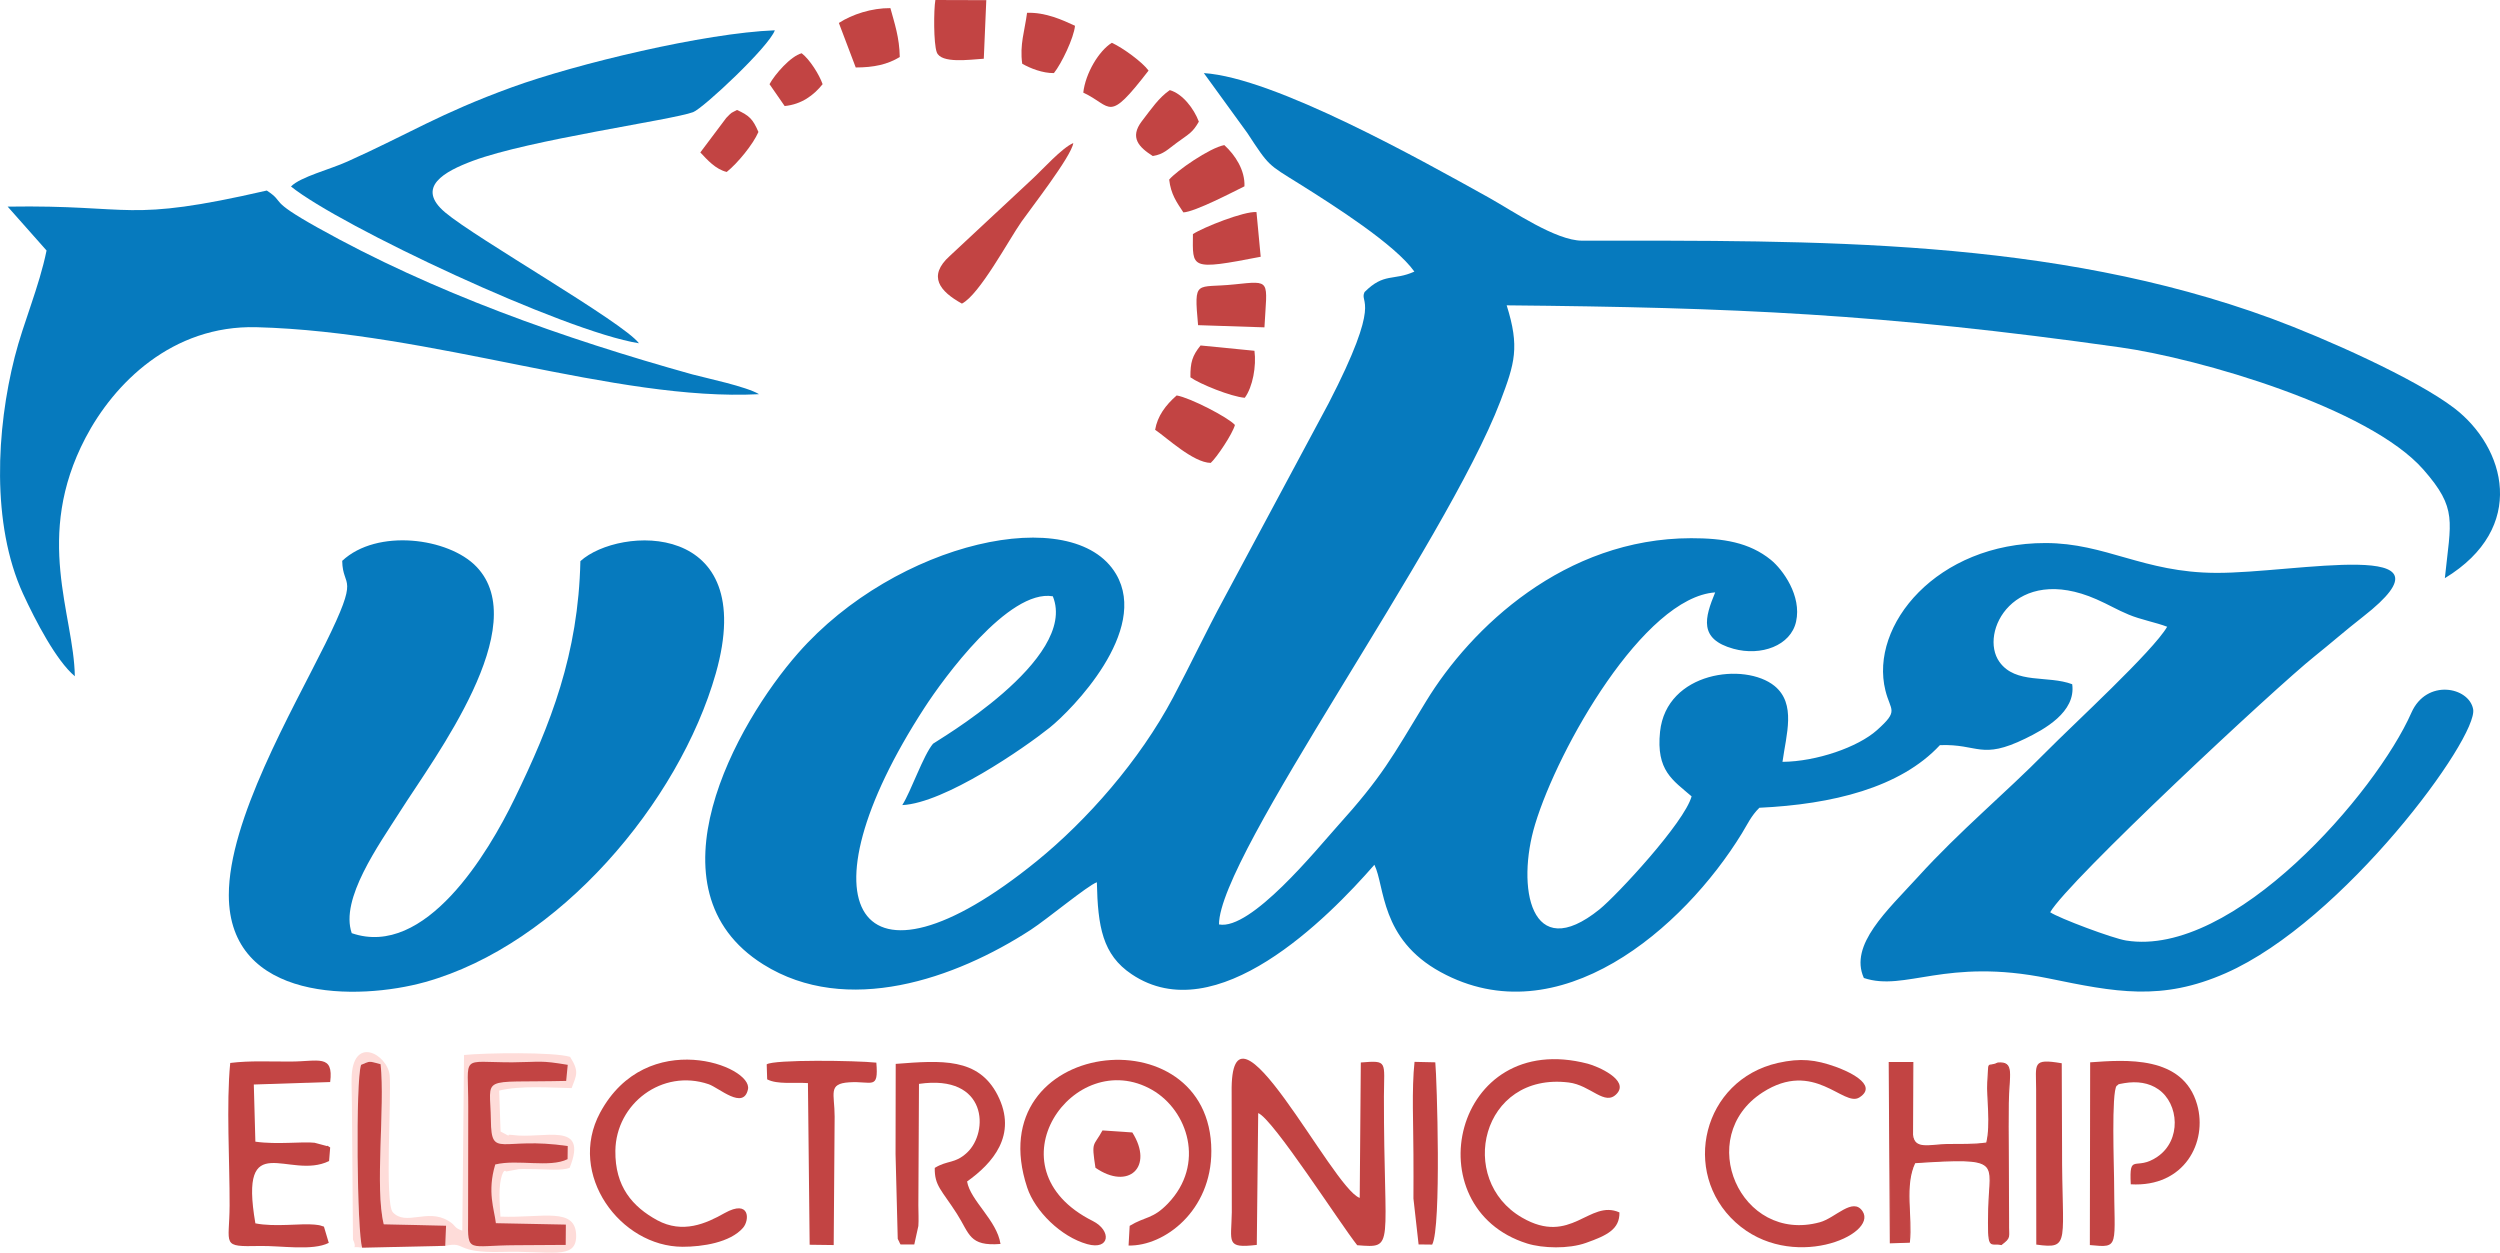 <?xml version="1.0" encoding="UTF-8"?>
<!DOCTYPE svg PUBLIC "-//W3C//DTD SVG 1.1//EN" "http://www.w3.org/Graphics/SVG/1.1/DTD/svg11.dtd">
<!-- Creator: CorelDRAW X8 -->
<svg xmlns="http://www.w3.org/2000/svg" xml:space="preserve" width="154.355mm" height="77.345mm" version="1.1" style="shape-rendering:geometricPrecision; text-rendering:geometricPrecision; image-rendering:optimizeQuality; fill-rule:evenodd; clip-rule:evenodd"
viewBox="0 0 16007 8021"
 xmlns:xlink="http://www.w3.org/1999/xlink">
 <defs>
  <style type="text/css">
   <![CDATA[
    .str0 {stroke:#C24443;stroke-width:7.902}
    .fil0 {fill:#067ABE}
    .fil2 {fill:#C24443}
    .fil1 {fill:#FEDCD9}
   ]]>
  </style>
 </defs>
 <g id="Capa_x0020_1">
  <path class="fil0" d="M9056 1739c-135,61 -193,5 -319,131 -37,76 118,38 -230,712l-670 1250c-115,212 -212,419 -326,634 -215,405 -551,786 -872,1047 -1158,941 -1536,276 -720,-981 121,-187 539,-762 822,-714 165,405 -759,934 -767,944 -63,75 -140,303 -197,393 271,-13 779,-364 944,-496 142,-114 639,-620 425,-983 -273,-463 -1408,-209 -2036,506 -396,450 -989,1513 -223,1993 535,335 1230,92 1712,-221 106,-69 366,-285 424,-305 6,284 36,464 223,589 541,364 1255,-358 1554,-701 68,138 36,475 424,687 757,414 1555,-278 1929,-888 35,-57 59,-112 112,-164 467,-22 902,-128 1156,-401 247,-9 262,97 547,-42 119,-58 325,-169 300,-348 -157,-59 -362,2 -466,-143 -134,-188 95,-632 621,-401 78,34 133,68 206,98 75,32 178,51 247,78 -91,157 -595,619 -778,804 -258,262 -550,503 -817,797 -196,215 -443,436 -347,648 266,89 522,-132 1180,2 432,89 726,148 1137,-33 755,-332 1620,-1510 1584,-1691 -27,-142 -298,-196 -395,23 -226,513 -1141,1570 -1827,1459 -87,-14 -430,-143 -486,-181 113,-199 1445,-1441 1692,-1638 111,-89 193,-162 312,-255 659,-515 -435,-277 -943,-280 -464,-2 -706,-191 -1091,-191 -694,-1 -1129,526 -1025,944 33,134 89,126 -54,254 -122,109 -387,201 -605,203 24,-176 89,-371 -51,-486 -190,-154 -692,-92 -733,293 -26,250 82,310 202,414 -46,168 -477,632 -589,723 -445,359 -534,-145 -413,-544 148,-490 697,-1453 1153,-1485 -67,163 -107,299 117,361 177,49 367,-20 401,-174 37,-165 -85,-333 -161,-395 -139,-113 -307,-139 -511,-139 -809,1 -1409,571 -1698,1046 -218,358 -276,476 -572,804 -125,139 -549,663 -753,623 -1,-441 1451,-2432 1802,-3351 92,-242 124,-346 40,-613 1453,14 2400,53 3928,269 506,71 1594,386 1942,783 220,251 175,327 137,695 532,-323 388,-838 60,-1089 -249,-190 -832,-449 -1171,-574 -1411,-518 -2918,-498 -4413,-498 -168,0 -442,-189 -596,-275 -432,-240 -1374,-769 -1826,-798l278 383c141,215 131,200 330,324 230,144 617,391 740,564z"/>
  <path class="fil0" d="M2191 3591c3,183 118,74 -108,531 -215,434 -619,1129 -618,1610 1,684 827,676 1257,556 856,-239 1626,-1150 1861,-1976 280,-986 -620,-944 -867,-719 -13,595 -189,1043 -422,1522 -167,344 -570,1023 -1042,860 -76,-218 172,-563 312,-783 217,-342 855,-1184 485,-1565 -177,-183 -634,-245 -858,-36z"/>
  <path class="fil0" d="M49 1323l249 281c-48,235 -147,458 -204,682 -117,460 -151,1069 53,1515 80,173 212,428 332,529 -6,-397 -264,-891 68,-1526 182,-348 554,-723 1095,-709 1130,30 2297,476 3218,429 -80,-49 -339,-103 -428,-127 -824,-230 -1658,-525 -2399,-940 -329,-184 -200,-155 -325,-237 -914,210 -842,90 -1659,103z"/>
  <path class="fil0" d="M1863 1194c312,252 1749,928 2228,1004 -99,-134 -1045,-672 -1241,-838 -192,-162 -2,-263 177,-330 361,-135 1279,-262 1411,-312 65,-25 486,-419 523,-524 -448,17 -1272,215 -1684,365 -462,168 -658,298 -1052,475 -112,51 -301,98 -362,160z"/>
  <path class="fil1" d="M2319 7989c-33,-91 -43,-1077 -7,-1171 60,-25 47,-25 125,-4 29,278 -38,790 20,1025l399 9 -5 129c138,-30 54,47 362,39 313,-9 474,53 476,-100 1,-192 -215,-116 -485,-126 -2,-45 -6,-95 -6,-139 0,-110 27,-173 42,-150l82 -15c26,-2 81,0 110,0 69,1 163,11 215,-8 124,-306 -168,-182 -368,-211 -62,-9 30,32 -74,-22l-9 -262c139,-34 328,-18 464,-16 31,-83 50,-106 -10,-200 -104,-32 -541,-26 -679,-12l-11 1125c-60,-21 -36,-32 -91,-64 -134,-80 -270,36 -354,-54 -53,-57 -8,-746 -20,-876 -13,-135 -240,-264 -244,22 -1,49 2,105 2,155l7 874c35,74 -30,38 59,52z"/>
  <path class="fil2" d="M8047 7971l9 -844c95,37 524,708 634,846 247,19 170,23 171,-953 1,-226 27,-231 -148,-217l-7 867c-176,-60 -832,-1407 -820,-673l1 765c-3,192 -41,233 160,209z"/>
  <path class="fil2" d="M7233 7849l-7 126c230,5 531,-223 530,-606 -2,-892 -1495,-719 -1179,235 50,151 216,315 384,362 147,41 157,-87 36,-148 -678,-339 -121,-1128 381,-839 228,132 341,476 100,727 -97,101 -145,82 -245,143z"/>
  <path class="fil2" d="M5766 7968l88 0 26 -118c3,-37 0,-93 0,-132l4 -778c441,-64 448,310 308,440 -78,73 -124,47 -207,98 -2,115 44,141 142,294 82,128 77,209 279,193 -23,-152 -193,-277 -214,-400 160,-114 327,-296 195,-554 -123,-239 -357,-222 -652,-199 0,193 -1,386 -1,578l14 542c2,6 7,13 9,18 2,5 5,13 9,18z"/>
  <path class="fil2" d="M2105 7958l-31 -104c-32,-9 -15,-8 -60,-13 -86,-9 -255,17 -379,-8 -107,-623 216,-273 472,-399l7 -87c-9,-4 -18,-15 -21,-9l-79 -21c-76,-9 -240,13 -379,-7l-10 -366 489 -16c23,-181 -77,-131 -253,-131 -129,1 -259,-7 -387,9 -26,265 -3,634 -4,912 -1,258 -58,265 193,260 132,-3 339,33 442,-20z"/>
  <path class="fil2" d="M10369 7763c-193,-86 -309,216 -624,33 -420,-243 -261,-933 299,-865 142,17 232,155 308,72 82,-88 -124,-176 -185,-192 -863,-226 -1117,923 -389,1151 99,31 266,36 377,-4 136,-48 216,-88 214,-195z"/>
  <path class="fil2" d="M11383 6806c-481,110 -622,700 -271,1020 354,323 913,82 814,-70 -62,-94 -174,43 -274,70 -509,139 -807,-546 -367,-831 331,-214 518,96 620,32 131,-83 -90,-175 -153,-197 -128,-45 -221,-57 -369,-24z"/>
  <path class="fil2" d="M2998 7085l-1 721c-3,223 -1,168 304,167l321 -2 1 -130 -448 -9c-10,-88 -57,-201 -4,-376 143,-35 349,23 463,-34l1 -84c-428,-63 -489,86 -492,-164 -4,-295 -82,-240 482,-253l10 -103c-180,-30 -166,-18 -356,-16 -337,0 -280,-56 -281,283z"/>
  <path class="fil2" d="M13381 7972c195,19 156,16 155,-429 0,-56 -18,-555 17,-591 19,-10 -9,-7 50,-17 79,-13 156,-3 217,40 132,92 149,326 -7,432 -139,95 -181,-32 -170,176 344,20 493,-270 425,-510 -90,-318 -461,-287 -685,-271l-2 1170z"/>
  <path class="fil2 str0" d="M12245 7266l2 -462 -150 0 7 1153 121 -4c18,-162 -36,-362 35,-509 570,-37 481,-9 474,296 -6,281 6,212 80,228 62,-48 44,-41 46,-139l-2 -460c-1,-102 -1,-204 0,-306 3,-186 39,-265 -66,-256 -72,35 -53,-32 -64,123 -6,92 23,267 -7,389 -91,13 -165,8 -257,10 -107,2 -209,39 -219,-63z"/>
  <path class="fil2" d="M4370 7983c128,0 305,-27 387,-121 44,-50 45,-185 -117,-95 -120,68 -269,134 -432,46 -157,-86 -271,-214 -268,-445 4,-301 299,-527 597,-426 67,23 223,167 252,33 33,-150 -649,-404 -947,150 -212,396 131,857 528,858z"/>
  <path class="fil2" d="M4909 6815l3 96c66,34 171,18 261,24l11 1035 154 2 6 -822c0,-149 -45,-211 93,-220 146,-10 189,53 174,-126 -131,-14 -657,-21 -702,11z"/>
  <path class="fil2" d="M2319 7989l532 -12 5 -129 -399 -9c-58,-235 9,-747 -20,-1025 -78,-21 -65,-21 -125,4 -36,94 -26,1080 7,1171z"/>
  <path class="fil2" d="M6159 1944c113,-58 298,-405 381,-524 55,-79 322,-421 332,-504 -74,32 -195,168 -261,229l-530 494c-144,130 -63,227 78,305z"/>
  <path class="fil2" d="M13037 6976l1 993c225,31 163,-13 165,-622l-2 -539c-193,-33 -164,4 -164,168z"/>
  <path class="fil2" d="M9083 7968l87 1c60,-111 30,-1065 20,-1167l-133 -3c-19,175 -7,411 -7,591 0,95 1,190 0,284l33 294z"/>
  <path class="fil2" d="M7396 2752c72,48 243,210 356,212 38,-34 140,-186 155,-243 -44,-49 -286,-174 -373,-189 -71,62 -123,132 -138,220z"/>
  <path class="fil2" d="M7486 1150c11,94 48,145 91,210 75,-4 316,-130 391,-167 4,-103 -58,-199 -129,-264 -95,18 -307,166 -353,221z"/>
  <path class="fil2" d="M6299 376l16 -375 -326 -1c-11,62 -12,280 9,335 28,73 208,47 301,41z"/>
  <path class="fil2" d="M7671 2082l425 14c16,-305 48,-300 -193,-275 -247,26 -259,-39 -232,261z"/>
  <path class="fil2" d="M7638 1499c-1,219 -24,234 434,145l-27 -286c-78,-7 -342,98 -407,141z"/>
  <path class="fil2" d="M5371 147l108 285c115,0 204,-19 282,-67 -2,-125 -34,-217 -60,-313 -120,-1 -245,40 -330,95z"/>
  <path class="fil2" d="M7622 2416c60,43 261,124 348,131 51,-69 75,-203 62,-301l-345 -34c-53,66 -66,108 -65,204z"/>
  <path class="fil2" d="M6936 593c188,88 153,202 418,-141 -38,-53 -163,-145 -235,-178 -83,51 -169,195 -183,319z"/>
  <path class="fil2" d="M7381 999c71,-11 97,-44 154,-85 84,-61 101,-66 141,-135 -32,-85 -105,-179 -186,-202 -70,48 -118,120 -179,199 -80,105 -18,167 70,223z"/>
  <path class="fil2" d="M6545 408c52,30 132,61 203,60 49,-61 128,-226 135,-303 -80,-37 -188,-87 -307,-83 -15,116 -48,203 -31,326z"/>
  <path class="fil2" d="M4484 976c45,48 98,108 169,125 70,-56 169,-177 203,-256 -36,-83 -57,-104 -137,-141 -42,23 -28,9 -69,51l-166 221z"/>
  <path class="fil2" d="M7014 7477c210,146 376,-4 236,-226l-191 -13c-58,107 -72,64 -45,239z"/>
  <path class="fil2" d="M4927 539l97 140c109,-11 186,-69 243,-140 -21,-60 -81,-157 -134,-198 -70,18 -172,135 -206,198z"/>
 </g>
</svg>
